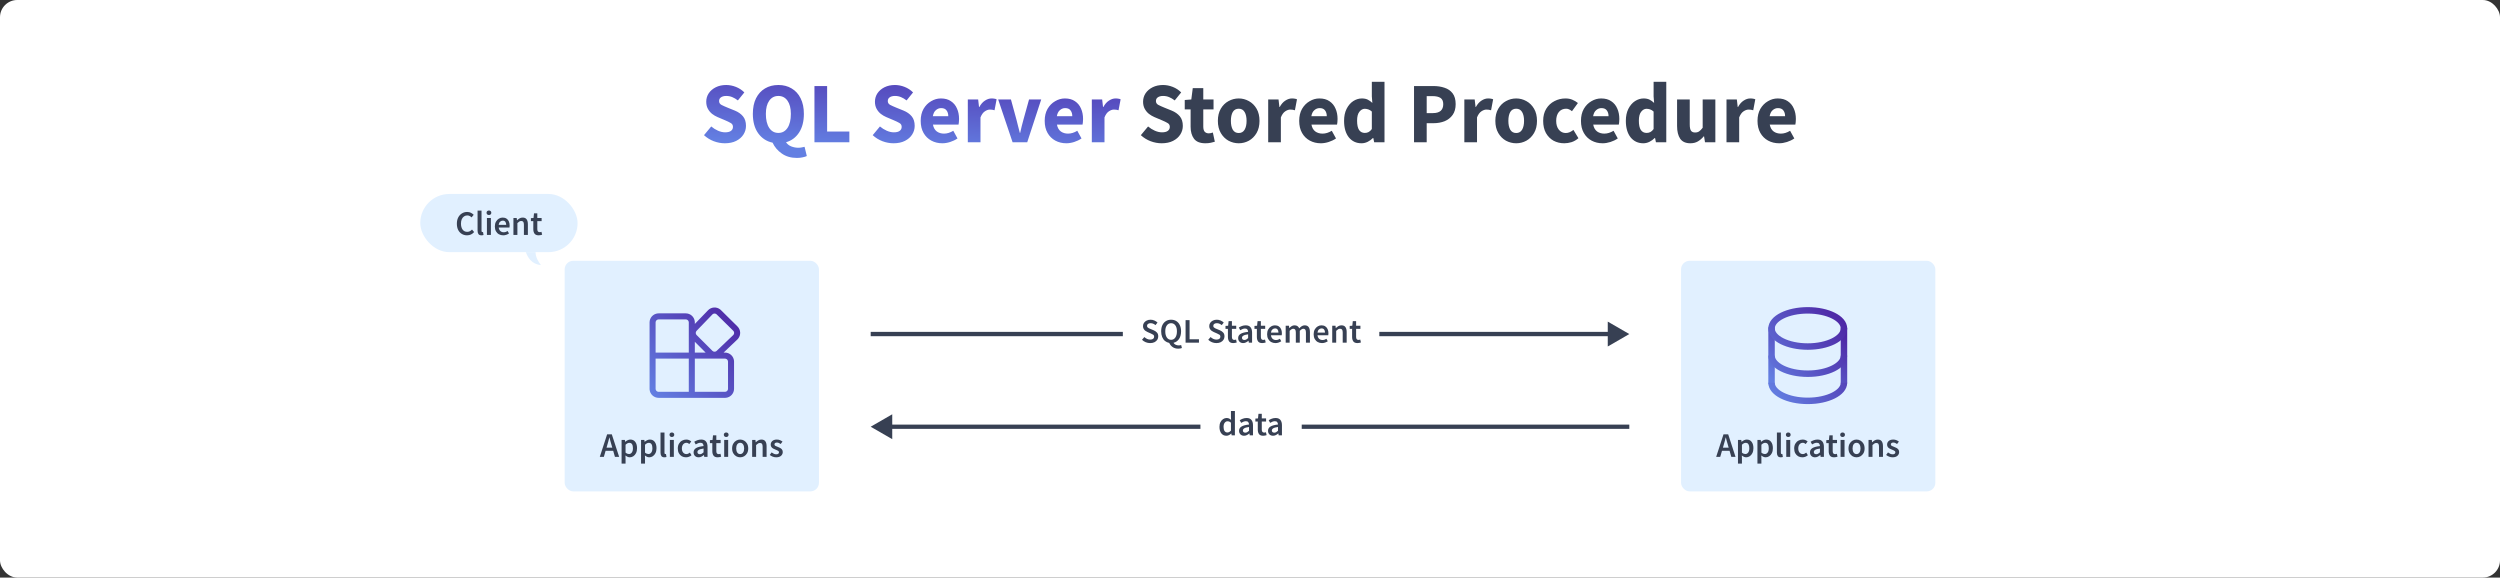 <svg width="1160" height="268" viewBox="0 0 1160 268" fill="none" xmlns="http://www.w3.org/2000/svg">
<rect x="0" y="0" width="1160" height="268" fill="#333333" stroke="none"/>
<rect width="1160" height="268" rx="8" fill="white"/>
<path d="M336.294 66.48C334.587 66.48 332.881 66.16 331.174 65.52C329.494 64.88 327.987 63.947 326.654 62.72L330.014 58.68C330.947 59.48 331.987 60.133 333.134 60.64C334.281 61.147 335.387 61.4 336.454 61.4C337.681 61.4 338.587 61.173 339.174 60.72C339.787 60.267 340.094 59.653 340.094 58.88C340.094 58.053 339.747 57.453 339.054 57.08C338.387 56.68 337.481 56.24 336.334 55.76L332.934 54.32C332.054 53.947 331.214 53.453 330.414 52.84C329.614 52.2 328.961 51.413 328.454 50.48C327.947 49.547 327.694 48.453 327.694 47.2C327.694 45.76 328.081 44.453 328.854 43.28C329.654 42.107 330.747 41.173 332.134 40.48C333.547 39.787 335.161 39.44 336.974 39.44C338.467 39.44 339.961 39.733 341.454 40.32C342.947 40.907 344.254 41.76 345.374 42.88L342.374 46.6C341.521 45.933 340.667 45.427 339.814 45.08C338.961 44.707 338.014 44.52 336.974 44.52C335.961 44.52 335.147 44.733 334.534 45.16C333.947 45.56 333.654 46.133 333.654 46.88C333.654 47.68 334.027 48.28 334.774 48.68C335.547 49.08 336.494 49.507 337.614 49.96L340.974 51.32C342.547 51.96 343.801 52.84 344.734 53.96C345.667 55.08 346.134 56.56 346.134 58.4C346.134 59.84 345.747 61.173 344.974 62.4C344.201 63.627 343.081 64.613 341.614 65.36C340.147 66.107 338.374 66.48 336.294 66.48ZM361.16 61.68C362.947 61.68 364.36 60.907 365.4 59.36C366.44 57.787 366.96 55.613 366.96 52.84C366.96 50.227 366.44 48.187 365.4 46.72C364.36 45.253 362.947 44.52 361.16 44.52C359.374 44.52 357.96 45.253 356.92 46.72C355.88 48.187 355.36 50.227 355.36 52.84C355.36 55.613 355.88 57.787 356.92 59.36C357.96 60.907 359.374 61.68 361.16 61.68ZM369.76 73.28C367.014 73.28 364.68 72.6 362.76 71.24C360.84 69.907 359.414 68.227 358.48 66.2C355.707 65.613 353.48 64.16 351.8 61.84C350.147 59.52 349.32 56.52 349.32 52.84C349.32 49.987 349.814 47.573 350.8 45.6C351.814 43.6 353.2 42.08 354.96 41.04C356.747 39.973 358.814 39.44 361.16 39.44C363.507 39.44 365.56 39.973 367.32 41.04C369.107 42.08 370.494 43.6 371.48 45.6C372.494 47.6 373 50.013 373 52.84C373 56.333 372.254 59.227 370.76 61.52C369.267 63.787 367.254 65.28 364.72 66C365.334 66.907 366.16 67.56 367.2 67.96C368.267 68.36 369.347 68.56 370.44 68.56C371 68.56 371.52 68.507 372 68.4C372.507 68.32 372.947 68.227 373.32 68.12L374.36 72.4C373.88 72.64 373.24 72.84 372.44 73C371.667 73.187 370.774 73.28 369.76 73.28ZM377.904 66V39.92H383.784V61.04H394.104V66H377.904ZM414.575 66.48C412.868 66.48 411.162 66.16 409.455 65.52C407.775 64.88 406.268 63.947 404.935 62.72L408.295 58.68C409.228 59.48 410.268 60.133 411.415 60.64C412.562 61.147 413.668 61.4 414.735 61.4C415.962 61.4 416.868 61.173 417.455 60.72C418.068 60.267 418.375 59.653 418.375 58.88C418.375 58.053 418.028 57.453 417.335 57.08C416.668 56.68 415.762 56.24 414.615 55.76L411.215 54.32C410.335 53.947 409.495 53.453 408.695 52.84C407.895 52.2 407.242 51.413 406.735 50.48C406.228 49.547 405.975 48.453 405.975 47.2C405.975 45.76 406.362 44.453 407.135 43.28C407.935 42.107 409.028 41.173 410.415 40.48C411.828 39.787 413.442 39.44 415.255 39.44C416.748 39.44 418.242 39.733 419.735 40.32C421.228 40.907 422.535 41.76 423.655 42.88L420.655 46.6C419.802 45.933 418.948 45.427 418.095 45.08C417.242 44.707 416.295 44.52 415.255 44.52C414.242 44.52 413.428 44.733 412.815 45.16C412.228 45.56 411.935 46.133 411.935 46.88C411.935 47.68 412.308 48.28 413.055 48.68C413.828 49.08 414.775 49.507 415.895 49.96L419.255 51.32C420.828 51.96 422.082 52.84 423.015 53.96C423.948 55.08 424.415 56.56 424.415 58.4C424.415 59.84 424.028 61.173 423.255 62.4C422.482 63.627 421.362 64.613 419.895 65.36C418.428 66.107 416.655 66.48 414.575 66.48ZM437.242 66.48C435.348 66.48 433.642 66.067 432.122 65.24C430.602 64.413 429.402 63.227 428.522 61.68C427.642 60.133 427.202 58.267 427.202 56.08C427.202 53.92 427.642 52.067 428.522 50.52C429.428 48.973 430.602 47.787 432.042 46.96C433.482 46.107 434.988 45.68 436.562 45.68C438.455 45.68 440.015 46.107 441.242 46.96C442.495 47.787 443.428 48.92 444.042 50.36C444.682 51.773 445.002 53.387 445.002 55.2C445.002 55.707 444.975 56.213 444.922 56.72C444.868 57.2 444.815 57.56 444.762 57.8H432.882C433.148 59.24 433.748 60.307 434.682 61C435.615 61.667 436.735 62 438.042 62C439.455 62 440.882 61.56 442.322 60.68L444.282 64.24C443.268 64.933 442.135 65.48 440.882 65.88C439.628 66.28 438.415 66.48 437.242 66.48ZM432.842 53.92H440.002C440.002 52.827 439.735 51.933 439.202 51.24C438.695 50.52 437.855 50.16 436.682 50.16C435.775 50.16 434.962 50.48 434.242 51.12C433.522 51.733 433.055 52.667 432.842 53.92ZM449.065 66V46.16H453.865L454.265 49.64H454.425C455.145 48.307 456.012 47.32 457.025 46.68C458.038 46.013 459.052 45.68 460.065 45.68C460.625 45.68 461.092 45.72 461.465 45.8C461.838 45.853 462.158 45.947 462.425 46.08L461.465 51.16C461.118 51.053 460.772 50.973 460.425 50.92C460.105 50.867 459.732 50.84 459.305 50.84C458.558 50.84 457.772 51.12 456.945 51.68C456.145 52.213 455.478 53.147 454.945 54.48V66H449.065ZM469.836 66L463.156 46.16H469.076L471.636 55.52C471.902 56.507 472.156 57.52 472.396 58.56C472.662 59.573 472.929 60.6 473.196 61.64H473.356C473.596 60.6 473.836 59.573 474.076 58.56C474.342 57.52 474.609 56.507 474.876 55.52L477.476 46.16H483.116L476.636 66H469.836ZM494.781 66.48C492.887 66.48 491.181 66.067 489.661 65.24C488.141 64.413 486.941 63.227 486.061 61.68C485.181 60.133 484.741 58.267 484.741 56.08C484.741 53.92 485.181 52.067 486.061 50.52C486.967 48.973 488.141 47.787 489.581 46.96C491.021 46.107 492.527 45.68 494.101 45.68C495.994 45.68 497.554 46.107 498.781 46.96C500.034 47.787 500.967 48.92 501.581 50.36C502.221 51.773 502.541 53.387 502.541 55.2C502.541 55.707 502.514 56.213 502.461 56.72C502.407 57.2 502.354 57.56 502.301 57.8H490.421C490.687 59.24 491.287 60.307 492.221 61C493.154 61.667 494.274 62 495.581 62C496.994 62 498.421 61.56 499.861 60.68L501.821 64.24C500.807 64.933 499.674 65.48 498.421 65.88C497.167 66.28 495.954 66.48 494.781 66.48ZM490.381 53.92H497.541C497.541 52.827 497.274 51.933 496.741 51.24C496.234 50.52 495.394 50.16 494.221 50.16C493.314 50.16 492.501 50.48 491.781 51.12C491.061 51.733 490.594 52.667 490.381 53.92ZM506.604 66V46.16H511.404L511.804 49.64H511.964C512.684 48.307 513.551 47.32 514.564 46.68C515.577 46.013 516.591 45.68 517.604 45.68C518.164 45.68 518.631 45.72 519.004 45.8C519.377 45.853 519.697 45.947 519.964 46.08L519.004 51.16C518.657 51.053 518.311 50.973 517.964 50.92C517.644 50.867 517.271 50.84 516.844 50.84C516.097 50.84 515.311 51.12 514.484 51.68C513.684 52.213 513.017 53.147 512.484 54.48V66H506.604Z" fill="url(#paint0_linear_18326_5526)"/>
<path d="M538.989 66.48C537.283 66.48 535.576 66.16 533.869 65.52C532.189 64.88 530.683 63.947 529.349 62.72L532.709 58.68C533.643 59.48 534.683 60.133 535.829 60.64C536.976 61.147 538.083 61.4 539.149 61.4C540.376 61.4 541.283 61.173 541.869 60.72C542.483 60.267 542.789 59.653 542.789 58.88C542.789 58.053 542.443 57.453 541.749 57.08C541.083 56.68 540.176 56.24 539.029 55.76L535.629 54.32C534.749 53.947 533.909 53.453 533.109 52.84C532.309 52.2 531.656 51.413 531.149 50.48C530.643 49.547 530.389 48.453 530.389 47.2C530.389 45.76 530.776 44.453 531.549 43.28C532.349 42.107 533.443 41.173 534.829 40.48C536.243 39.787 537.856 39.44 539.669 39.44C541.163 39.44 542.656 39.733 544.149 40.32C545.643 40.907 546.949 41.76 548.069 42.88L545.069 46.6C544.216 45.933 543.363 45.427 542.509 45.08C541.656 44.707 540.709 44.52 539.669 44.52C538.656 44.52 537.843 44.733 537.229 45.16C536.643 45.56 536.349 46.133 536.349 46.88C536.349 47.68 536.723 48.28 537.469 48.68C538.243 49.08 539.189 49.507 540.309 49.96L543.669 51.32C545.243 51.96 546.496 52.84 547.429 53.96C548.363 55.08 548.829 56.56 548.829 58.4C548.829 59.84 548.443 61.173 547.669 62.4C546.896 63.627 545.776 64.613 544.309 65.36C542.843 66.107 541.069 66.48 538.989 66.48ZM559.283 66.48C556.83 66.48 555.07 65.773 554.003 64.36C552.963 62.947 552.443 61.093 552.443 58.8V50.76H549.723V46.4L552.763 46.16L553.443 40.88H558.323V46.16H563.083V50.76H558.323V58.72C558.323 59.84 558.55 60.653 559.003 61.16C559.483 61.64 560.11 61.88 560.883 61.88C561.203 61.88 561.523 61.84 561.843 61.76C562.19 61.68 562.496 61.587 562.763 61.48L563.683 65.76C563.176 65.92 562.55 66.08 561.803 66.24C561.083 66.4 560.243 66.48 559.283 66.48ZM574.772 66.48C573.092 66.48 571.506 66.08 570.012 65.28C568.546 64.453 567.359 63.267 566.452 61.72C565.546 60.147 565.092 58.267 565.092 56.08C565.092 53.867 565.546 51.987 566.452 50.44C567.359 48.893 568.546 47.72 570.012 46.92C571.506 46.093 573.092 45.68 574.772 45.68C576.452 45.68 578.026 46.093 579.492 46.92C580.959 47.72 582.146 48.893 583.052 50.44C583.959 51.987 584.412 53.867 584.412 56.08C584.412 58.267 583.959 60.147 583.052 61.72C582.146 63.267 580.959 64.453 579.492 65.28C578.026 66.08 576.452 66.48 574.772 66.48ZM574.772 61.72C575.972 61.72 576.879 61.213 577.492 60.2C578.106 59.16 578.412 57.787 578.412 56.08C578.412 54.347 578.106 52.973 577.492 51.96C576.879 50.947 575.972 50.44 574.772 50.44C573.546 50.44 572.626 50.947 572.012 51.96C571.426 52.973 571.132 54.347 571.132 56.08C571.132 57.787 571.426 59.16 572.012 60.2C572.626 61.213 573.546 61.72 574.772 61.72ZM588.44 66V46.16H593.24L593.64 49.64H593.8C594.52 48.307 595.387 47.32 596.4 46.68C597.413 46.013 598.427 45.68 599.44 45.68C600 45.68 600.467 45.72 600.84 45.8C601.213 45.853 601.533 45.947 601.8 46.08L600.84 51.16C600.493 51.053 600.147 50.973 599.8 50.92C599.48 50.867 599.107 50.84 598.68 50.84C597.933 50.84 597.147 51.12 596.32 51.68C595.52 52.213 594.853 53.147 594.32 54.48V66H588.44ZM612.867 66.48C610.973 66.48 609.267 66.067 607.747 65.24C606.227 64.413 605.027 63.227 604.147 61.68C603.267 60.133 602.827 58.267 602.827 56.08C602.827 53.92 603.267 52.067 604.147 50.52C605.053 48.973 606.227 47.787 607.667 46.96C609.107 46.107 610.613 45.68 612.187 45.68C614.08 45.68 615.64 46.107 616.867 46.96C618.12 47.787 619.053 48.92 619.667 50.36C620.307 51.773 620.627 53.387 620.627 55.2C620.627 55.707 620.6 56.213 620.547 56.72C620.493 57.2 620.44 57.56 620.387 57.8H608.507C608.773 59.24 609.373 60.307 610.307 61C611.24 61.667 612.36 62 613.667 62C615.08 62 616.507 61.56 617.947 60.68L619.907 64.24C618.893 64.933 617.76 65.48 616.507 65.88C615.253 66.28 614.04 66.48 612.867 66.48ZM608.467 53.92H615.627C615.627 52.827 615.36 51.933 614.827 51.24C614.32 50.52 613.48 50.16 612.307 50.16C611.4 50.16 610.587 50.48 609.867 51.12C609.147 51.733 608.68 52.667 608.467 53.92ZM631.77 66.48C629.317 66.48 627.343 65.56 625.85 63.72C624.383 61.853 623.65 59.307 623.65 56.08C623.65 53.92 624.037 52.067 624.81 50.52C625.61 48.947 626.637 47.747 627.89 46.92C629.17 46.093 630.503 45.68 631.89 45.68C632.983 45.68 633.903 45.867 634.65 46.24C635.397 46.613 636.103 47.12 636.77 47.76L636.53 44.72V37.96H642.41V66H637.61L637.21 64.04H637.05C636.357 64.733 635.543 65.32 634.61 65.8C633.677 66.253 632.73 66.48 631.77 66.48ZM633.29 61.68C633.93 61.68 634.503 61.547 635.01 61.28C635.543 61.013 636.05 60.547 636.53 59.88V51.76C636.023 51.28 635.477 50.947 634.89 50.76C634.33 50.573 633.783 50.48 633.25 50.48C632.317 50.48 631.49 50.933 630.77 51.84C630.05 52.72 629.69 54.107 629.69 56C629.69 57.947 629.997 59.387 630.61 60.32C631.25 61.227 632.143 61.68 633.29 61.68ZM656.107 66V39.92H665.067C666.987 39.92 668.721 40.187 670.267 40.72C671.841 41.227 673.094 42.093 674.027 43.32C674.961 44.547 675.427 46.213 675.427 48.32C675.427 50.347 674.961 52.013 674.027 53.32C673.094 54.627 671.854 55.6 670.307 56.24C668.761 56.853 667.067 57.16 665.227 57.16H661.987V66H656.107ZM661.987 52.48H664.867C668.067 52.48 669.667 51.093 669.667 48.32C669.667 46.96 669.241 46 668.387 45.44C667.534 44.88 666.307 44.6 664.707 44.6H661.987V52.48ZM679.455 66V46.16H684.255L684.655 49.64H684.815C685.535 48.307 686.402 47.32 687.415 46.68C688.429 46.013 689.442 45.68 690.455 45.68C691.015 45.68 691.482 45.72 691.855 45.8C692.229 45.853 692.549 45.947 692.815 46.08L691.855 51.16C691.509 51.053 691.162 50.973 690.815 50.92C690.495 50.867 690.122 50.84 689.695 50.84C688.949 50.84 688.162 51.12 687.335 51.68C686.535 52.213 685.869 53.147 685.335 54.48V66H679.455ZM703.522 66.48C701.842 66.48 700.256 66.08 698.762 65.28C697.296 64.453 696.109 63.267 695.202 61.72C694.296 60.147 693.842 58.267 693.842 56.08C693.842 53.867 694.296 51.987 695.202 50.44C696.109 48.893 697.296 47.72 698.762 46.92C700.256 46.093 701.842 45.68 703.522 45.68C705.202 45.68 706.776 46.093 708.242 46.92C709.709 47.72 710.896 48.893 711.802 50.44C712.709 51.987 713.162 53.867 713.162 56.08C713.162 58.267 712.709 60.147 711.802 61.72C710.896 63.267 709.709 64.453 708.242 65.28C706.776 66.08 705.202 66.48 703.522 66.48ZM703.522 61.72C704.722 61.72 705.629 61.213 706.242 60.2C706.856 59.16 707.162 57.787 707.162 56.08C707.162 54.347 706.856 52.973 706.242 51.96C705.629 50.947 704.722 50.44 703.522 50.44C702.296 50.44 701.376 50.947 700.762 51.96C700.176 52.973 699.882 54.347 699.882 56.08C699.882 57.787 700.176 59.16 700.762 60.2C701.376 61.213 702.296 61.72 703.522 61.72ZM725.83 66.48C723.99 66.48 722.323 66.08 720.83 65.28C719.363 64.453 718.19 63.267 717.31 61.72C716.457 60.147 716.03 58.267 716.03 56.08C716.03 53.867 716.51 51.987 717.47 50.44C718.43 48.893 719.697 47.72 721.27 46.92C722.843 46.093 724.537 45.68 726.35 45.68C727.577 45.68 728.657 45.88 729.59 46.28C730.55 46.68 731.403 47.187 732.15 47.8L729.39 51.6C728.457 50.827 727.563 50.44 726.71 50.44C725.297 50.44 724.163 50.947 723.31 51.96C722.483 52.973 722.07 54.347 722.07 56.08C722.07 57.787 722.483 59.16 723.31 60.2C724.163 61.213 725.23 61.72 726.51 61.72C727.15 61.72 727.777 61.587 728.39 61.32C729.003 61.027 729.563 60.68 730.07 60.28L732.39 64.12C731.403 64.973 730.337 65.587 729.19 65.96C728.043 66.307 726.923 66.48 725.83 66.48ZM743.609 66.48C741.716 66.48 740.009 66.067 738.489 65.24C736.969 64.413 735.769 63.227 734.889 61.68C734.009 60.133 733.569 58.267 733.569 56.08C733.569 53.92 734.009 52.067 734.889 50.52C735.796 48.973 736.969 47.787 738.409 46.96C739.849 46.107 741.356 45.68 742.929 45.68C744.822 45.68 746.382 46.107 747.609 46.96C748.862 47.787 749.796 48.92 750.409 50.36C751.049 51.773 751.369 53.387 751.369 55.2C751.369 55.707 751.342 56.213 751.289 56.72C751.236 57.2 751.182 57.56 751.129 57.8H739.249C739.516 59.24 740.116 60.307 741.049 61C741.982 61.667 743.102 62 744.409 62C745.822 62 747.249 61.56 748.689 60.68L750.649 64.24C749.636 64.933 748.502 65.48 747.249 65.88C745.996 66.28 744.782 66.48 743.609 66.48ZM739.209 53.92H746.369C746.369 52.827 746.102 51.933 745.569 51.24C745.062 50.52 744.222 50.16 743.049 50.16C742.142 50.16 741.329 50.48 740.609 51.12C739.889 51.733 739.422 52.667 739.209 53.92ZM762.512 66.48C760.059 66.48 758.085 65.56 756.592 63.72C755.125 61.853 754.392 59.307 754.392 56.08C754.392 53.92 754.779 52.067 755.552 50.52C756.352 48.947 757.379 47.747 758.632 46.92C759.912 46.093 761.245 45.68 762.632 45.68C763.725 45.68 764.645 45.867 765.392 46.24C766.139 46.613 766.845 47.12 767.512 47.76L767.272 44.72V37.96H773.152V66H768.352L767.952 64.04H767.792C767.099 64.733 766.285 65.32 765.352 65.8C764.419 66.253 763.472 66.48 762.512 66.48ZM764.032 61.68C764.672 61.68 765.245 61.547 765.752 61.28C766.285 61.013 766.792 60.547 767.272 59.88V51.76C766.765 51.28 766.219 50.947 765.632 50.76C765.072 50.573 764.525 50.48 763.992 50.48C763.059 50.48 762.232 50.933 761.512 51.84C760.792 52.72 760.432 54.107 760.432 56C760.432 57.947 760.739 59.387 761.352 60.32C761.992 61.227 762.885 61.68 764.032 61.68ZM784.322 66.48C782.162 66.48 780.588 65.773 779.602 64.36C778.642 62.92 778.162 60.96 778.162 58.48V46.16H784.042V57.72C784.042 59.133 784.242 60.12 784.642 60.68C785.042 61.213 785.668 61.48 786.522 61.48C787.268 61.48 787.895 61.307 788.402 60.96C788.908 60.613 789.455 60.053 790.042 59.28V46.16H795.922V66H791.122L790.682 63.24H790.562C789.735 64.227 788.828 65.013 787.842 65.6C786.855 66.187 785.682 66.48 784.322 66.48ZM801.096 66V46.16H805.896L806.296 49.64H806.456C807.176 48.307 808.043 47.32 809.056 46.68C810.069 46.013 811.083 45.68 812.096 45.68C812.656 45.68 813.123 45.72 813.496 45.8C813.869 45.853 814.189 45.947 814.456 46.08L813.496 51.16C813.149 51.053 812.803 50.973 812.456 50.92C812.136 50.867 811.763 50.84 811.336 50.84C810.589 50.84 809.803 51.12 808.976 51.68C808.176 52.213 807.509 53.147 806.976 54.48V66H801.096ZM825.523 66.48C823.63 66.48 821.923 66.067 820.403 65.24C818.883 64.413 817.683 63.227 816.803 61.68C815.923 60.133 815.483 58.267 815.483 56.08C815.483 53.92 815.923 52.067 816.803 50.52C817.71 48.973 818.883 47.787 820.323 46.96C821.763 46.107 823.27 45.68 824.843 45.68C826.736 45.68 828.296 46.107 829.523 46.96C830.776 47.787 831.71 48.92 832.323 50.36C832.963 51.773 833.283 53.387 833.283 55.2C833.283 55.707 833.256 56.213 833.203 56.72C833.15 57.2 833.096 57.56 833.043 57.8H821.163C821.43 59.24 822.03 60.307 822.963 61C823.896 61.667 825.016 62 826.323 62C827.736 62 829.163 61.56 830.603 60.68L832.563 64.24C831.55 64.933 830.416 65.48 829.163 65.88C827.91 66.28 826.696 66.48 825.523 66.48ZM821.123 53.92H828.283C828.283 52.827 828.016 51.933 827.483 51.24C826.976 50.52 826.136 50.16 824.963 50.16C824.056 50.16 823.243 50.48 822.523 51.12C821.803 51.733 821.336 52.667 821.123 53.92Z" fill="#374053"/>
<rect x="262" y="121" width="118" height="107" rx="4" fill="#E1F0FF"/>
<path d="M305.598 184.601C304.555 184.601 303.549 184.212 302.776 183.511C302.003 182.809 301.519 181.845 301.418 180.807L301.398 180.403V149.603C301.398 148.559 301.787 147.553 302.489 146.78C303.191 146.007 304.156 145.523 305.195 145.423L305.598 145.401H318.198C319.242 145.401 320.248 145.789 321.021 146.491C321.794 147.192 322.278 148.156 322.379 149.195L322.398 149.601V150.312L328.528 143.959C329.25 143.209 330.225 142.755 331.263 142.684C332.301 142.612 333.329 142.929 334.147 143.572L334.472 143.855L342.192 151.485C342.933 152.218 343.375 153.2 343.433 154.241C343.49 155.281 343.159 156.306 342.502 157.116L342.214 157.441L335.743 163.601H336.398C337.443 163.601 338.449 163.99 339.222 164.692C339.995 165.394 340.479 166.358 340.579 167.397L340.598 167.801V180.401C340.598 181.444 340.21 182.451 339.509 183.223C338.807 183.996 337.843 184.48 336.804 184.581L336.398 184.601H305.598ZM319.598 166.401H304.198V180.401C304.198 180.687 304.285 180.967 304.448 181.202C304.611 181.437 304.843 181.617 305.111 181.717L305.346 181.781L305.598 181.803H319.598V166.401ZM336.398 166.401H322.398V181.801H336.398C336.726 181.801 337.043 181.686 337.295 181.476C337.547 181.266 337.717 180.975 337.776 180.653L337.798 180.401V167.801C337.798 167.473 337.683 167.157 337.473 166.906C337.263 166.655 336.972 166.485 336.65 166.426L336.398 166.401ZM322.398 158.589V163.601H327.41L322.398 158.589ZM318.198 148.201H305.598C305.27 148.201 304.953 148.316 304.701 148.526C304.449 148.737 304.279 149.029 304.221 149.351L304.198 149.603V163.603H319.598V149.603C319.599 149.318 319.511 149.038 319.348 148.804C319.185 148.569 318.954 148.39 318.686 148.29L318.45 148.229L318.198 148.201ZM332.54 145.888C332.305 145.653 331.995 145.509 331.664 145.482C331.333 145.455 331.004 145.546 330.734 145.739L330.544 145.907L323.219 153.504C322.998 153.733 322.862 154.031 322.833 154.348C322.804 154.665 322.883 154.983 323.059 155.248L323.236 155.467L330.56 162.789C330.785 163.013 331.079 163.155 331.394 163.191C331.71 163.226 332.028 163.154 332.296 162.985L332.515 162.814L340.237 155.458C340.467 155.225 340.609 154.919 340.636 154.592C340.664 154.266 340.576 153.94 340.388 153.672L340.223 153.479L332.54 145.888Z" fill="url(#paint1_linear_18326_5526)"/>
<path d="M281.8 206.432L281.432 207.712H284.104L283.736 206.432C283.565 205.877 283.4 205.307 283.24 204.72C283.091 204.133 282.941 203.552 282.792 202.976H282.728C282.589 203.563 282.44 204.149 282.28 204.736C282.131 205.312 281.971 205.877 281.8 206.432ZM278.296 212L281.704 201.536H283.88L287.288 212H285.336L284.52 209.168H281L280.184 212H278.296ZM288.418 215.104V204.144H289.938L290.066 204.976H290.13C290.461 204.699 290.829 204.459 291.234 204.256C291.65 204.053 292.071 203.952 292.498 203.952C293.479 203.952 294.237 204.315 294.77 205.04C295.314 205.765 295.586 206.736 295.586 207.952C295.586 208.848 295.426 209.616 295.106 210.256C294.786 210.885 294.37 211.365 293.858 211.696C293.357 212.027 292.813 212.192 292.226 212.192C291.885 212.192 291.543 212.117 291.202 211.968C290.861 211.808 290.53 211.595 290.21 211.328L290.258 212.64V215.104H288.418ZM291.842 210.672C292.365 210.672 292.802 210.443 293.154 209.984C293.506 209.525 293.682 208.853 293.682 207.968C293.682 207.179 293.549 206.565 293.282 206.128C293.015 205.691 292.583 205.472 291.986 205.472C291.431 205.472 290.855 205.765 290.258 206.352V210.016C290.546 210.251 290.823 210.421 291.09 210.528C291.357 210.624 291.607 210.672 291.842 210.672ZM297.449 215.104V204.144H298.969L299.097 204.976H299.161C299.492 204.699 299.86 204.459 300.265 204.256C300.681 204.053 301.103 203.952 301.529 203.952C302.511 203.952 303.268 204.315 303.801 205.04C304.345 205.765 304.617 206.736 304.617 207.952C304.617 208.848 304.457 209.616 304.137 210.256C303.817 210.885 303.401 211.365 302.889 211.696C302.388 212.027 301.844 212.192 301.257 212.192C300.916 212.192 300.575 212.117 300.233 211.968C299.892 211.808 299.561 211.595 299.241 211.328L299.289 212.64V215.104H297.449ZM300.873 210.672C301.396 210.672 301.833 210.443 302.185 209.984C302.537 209.525 302.713 208.853 302.713 207.968C302.713 207.179 302.58 206.565 302.313 206.128C302.047 205.691 301.615 205.472 301.017 205.472C300.463 205.472 299.887 205.765 299.289 206.352V210.016C299.577 210.251 299.855 210.421 300.121 210.528C300.388 210.624 300.639 210.672 300.873 210.672ZM308.273 212.192C307.622 212.192 307.158 211.995 306.881 211.6C306.614 211.205 306.481 210.667 306.481 209.984V200.704H308.321V210.08C308.321 210.304 308.363 210.464 308.449 210.56C308.534 210.645 308.625 210.688 308.721 210.688C308.763 210.688 308.801 210.688 308.833 210.688C308.875 210.677 308.934 210.667 309.009 210.656L309.249 212.032C309.142 212.075 309.003 212.112 308.833 212.144C308.673 212.176 308.486 212.192 308.273 212.192ZM310.824 212V204.144H312.664V212H310.824ZM311.752 202.768C311.422 202.768 311.155 202.672 310.952 202.48C310.75 202.288 310.648 202.032 310.648 201.712C310.648 201.403 310.75 201.152 310.952 200.96C311.155 200.768 311.422 200.672 311.752 200.672C312.083 200.672 312.35 200.768 312.552 200.96C312.755 201.152 312.856 201.403 312.856 201.712C312.856 202.032 312.755 202.288 312.552 202.48C312.35 202.672 312.083 202.768 311.752 202.768ZM318.292 212.192C317.577 212.192 316.932 212.032 316.356 211.712C315.79 211.381 315.337 210.912 314.996 210.304C314.665 209.685 314.5 208.944 314.5 208.08C314.5 207.205 314.681 206.464 315.044 205.856C315.406 205.237 315.886 204.768 316.484 204.448C317.092 204.117 317.742 203.952 318.436 203.952C318.937 203.952 319.374 204.037 319.748 204.208C320.121 204.379 320.452 204.587 320.74 204.832L319.844 206.032C319.641 205.851 319.433 205.712 319.22 205.616C319.006 205.509 318.777 205.456 318.532 205.456C317.902 205.456 317.385 205.696 316.98 206.176C316.585 206.656 316.388 207.291 316.388 208.08C316.388 208.859 316.58 209.488 316.964 209.968C317.358 210.448 317.865 210.688 318.484 210.688C318.793 210.688 319.081 210.624 319.348 210.496C319.625 210.357 319.876 210.197 320.1 210.016L320.852 211.232C320.489 211.552 320.084 211.792 319.636 211.952C319.188 212.112 318.74 212.192 318.292 212.192ZM324.15 212.192C323.467 212.192 322.907 211.979 322.47 211.552C322.043 211.125 321.83 210.571 321.83 209.888C321.83 209.045 322.198 208.395 322.934 207.936C323.67 207.467 324.843 207.147 326.454 206.976C326.443 206.56 326.331 206.203 326.118 205.904C325.915 205.595 325.547 205.44 325.014 205.44C324.63 205.44 324.251 205.515 323.878 205.664C323.515 205.813 323.158 205.995 322.806 206.208L322.134 204.976C322.571 204.699 323.062 204.459 323.606 204.256C324.161 204.053 324.747 203.952 325.366 203.952C326.347 203.952 327.078 204.245 327.558 204.832C328.049 205.408 328.294 206.245 328.294 207.344V212H326.774L326.646 211.136H326.582C326.23 211.435 325.851 211.685 325.446 211.888C325.051 212.091 324.619 212.192 324.15 212.192ZM324.742 210.752C325.062 210.752 325.35 210.677 325.606 210.528C325.873 210.368 326.155 210.155 326.454 209.888V208.128C325.387 208.267 324.646 208.475 324.23 208.752C323.814 209.019 323.606 209.349 323.606 209.744C323.606 210.096 323.713 210.352 323.926 210.512C324.139 210.672 324.411 210.752 324.742 210.752ZM333.014 212.192C332.107 212.192 331.462 211.931 331.078 211.408C330.705 210.875 330.518 210.187 330.518 209.344V205.6H329.398V204.224L330.614 204.144L330.838 202H332.374V204.144H334.374V205.6H332.374V209.344C332.374 210.261 332.742 210.72 333.478 210.72C333.617 210.72 333.761 210.704 333.91 210.672C334.059 210.629 334.187 210.587 334.294 210.544L334.614 211.904C334.401 211.979 334.155 212.043 333.878 212.096C333.611 212.16 333.323 212.192 333.014 212.192ZM336.027 212V204.144H337.867V212H336.027ZM336.955 202.768C336.625 202.768 336.358 202.672 336.155 202.48C335.953 202.288 335.851 202.032 335.851 201.712C335.851 201.403 335.953 201.152 336.155 200.96C336.358 200.768 336.625 200.672 336.955 200.672C337.286 200.672 337.553 200.768 337.755 200.96C337.958 201.152 338.059 201.403 338.059 201.712C338.059 202.032 337.958 202.288 337.755 202.48C337.553 202.672 337.286 202.768 336.955 202.768ZM343.431 212.192C342.78 212.192 342.172 212.032 341.607 211.712C341.042 211.381 340.583 210.912 340.231 210.304C339.879 209.685 339.703 208.944 339.703 208.08C339.703 207.205 339.879 206.464 340.231 205.856C340.583 205.237 341.042 204.768 341.607 204.448C342.172 204.117 342.78 203.952 343.431 203.952C344.092 203.952 344.706 204.117 345.271 204.448C345.836 204.768 346.295 205.237 346.647 205.856C346.999 206.464 347.175 207.205 347.175 208.08C347.175 208.944 346.999 209.685 346.647 210.304C346.295 210.912 345.836 211.381 345.271 211.712C344.706 212.032 344.092 212.192 343.431 212.192ZM343.431 210.688C344.007 210.688 344.46 210.448 344.791 209.968C345.122 209.488 345.287 208.859 345.287 208.08C345.287 207.291 345.122 206.656 344.791 206.176C344.46 205.696 344.007 205.456 343.431 205.456C342.855 205.456 342.402 205.696 342.071 206.176C341.751 206.656 341.591 207.291 341.591 208.08C341.591 208.859 341.751 209.488 342.071 209.968C342.402 210.448 342.855 210.688 343.431 210.688ZM348.996 212V204.144H350.516L350.644 205.2H350.708C351.06 204.859 351.444 204.565 351.86 204.32C352.276 204.075 352.751 203.952 353.284 203.952C354.127 203.952 354.74 204.224 355.124 204.768C355.508 205.312 355.7 206.08 355.7 207.072V212H353.86V207.312C353.86 206.661 353.764 206.203 353.572 205.936C353.38 205.669 353.065 205.536 352.628 205.536C352.287 205.536 351.983 205.621 351.716 205.792C351.46 205.952 351.167 206.192 350.836 206.512V212H348.996ZM360.141 212.192C359.608 212.192 359.075 212.091 358.541 211.888C358.008 211.675 357.549 211.413 357.165 211.104L358.029 209.92C358.381 210.187 358.733 210.4 359.085 210.56C359.437 210.72 359.811 210.8 360.205 210.8C360.632 210.8 360.947 210.709 361.149 210.528C361.352 210.347 361.453 210.123 361.453 209.856C361.453 209.632 361.368 209.451 361.197 209.312C361.037 209.163 360.829 209.035 360.573 208.928C360.317 208.811 360.051 208.699 359.773 208.592C359.432 208.464 359.091 208.309 358.749 208.128C358.419 207.936 358.147 207.696 357.933 207.408C357.72 207.109 357.613 206.741 357.613 206.304C357.613 205.611 357.869 205.045 358.381 204.608C358.893 204.171 359.587 203.952 360.461 203.952C361.016 203.952 361.512 204.048 361.949 204.24C362.387 204.432 362.765 204.651 363.085 204.896L362.237 206.016C361.96 205.813 361.677 205.653 361.389 205.536C361.112 205.408 360.819 205.344 360.509 205.344C360.115 205.344 359.821 205.429 359.629 205.6C359.437 205.76 359.341 205.963 359.341 206.208C359.341 206.517 359.501 206.752 359.821 206.912C360.141 207.072 360.515 207.227 360.941 207.376C361.304 207.504 361.656 207.664 361.997 207.856C362.339 208.037 362.621 208.277 362.845 208.576C363.08 208.875 363.197 209.269 363.197 209.76C363.197 210.432 362.936 211.008 362.413 211.488C361.891 211.957 361.133 212.192 360.141 212.192Z" fill="#374053"/>
<rect x="780" y="121" width="118" height="107" rx="4" fill="#E1F0FF"/>
<path d="M822 177.6V152.4M855.6 152.4V177.6" stroke="url(#paint2_linear_18326_5526)" stroke-width="3" stroke-linecap="round"/>
<path d="M855.6 165C855.6 169.641 848.078 173.4 838.8 173.4C829.522 173.4 822 169.641 822 165M855.6 177.6C855.6 182.241 848.078 186 838.8 186C829.522 186 822 182.241 822 177.6M838.8 160.8C848.078 160.8 855.6 157.041 855.6 152.4C855.6 147.759 848.078 144 838.8 144C829.522 144 822 147.759 822 152.4C822 157.041 829.522 160.8 838.8 160.8Z" stroke="url(#paint3_linear_18326_5526)" stroke-width="3"/>
<path d="M799.8 206.432L799.432 207.712H802.104L801.736 206.432C801.565 205.877 801.4 205.307 801.24 204.72C801.091 204.133 800.941 203.552 800.792 202.976H800.728C800.589 203.563 800.44 204.149 800.28 204.736C800.131 205.312 799.971 205.877 799.8 206.432ZM796.296 212L799.704 201.536H801.88L805.288 212H803.336L802.52 209.168H799L798.184 212H796.296ZM806.418 215.104V204.144H807.938L808.066 204.976H808.13C808.461 204.699 808.829 204.459 809.234 204.256C809.65 204.053 810.071 203.952 810.498 203.952C811.479 203.952 812.237 204.315 812.77 205.04C813.314 205.765 813.586 206.736 813.586 207.952C813.586 208.848 813.426 209.616 813.106 210.256C812.786 210.885 812.37 211.365 811.858 211.696C811.357 212.027 810.813 212.192 810.226 212.192C809.885 212.192 809.543 212.117 809.202 211.968C808.861 211.808 808.53 211.595 808.21 211.328L808.258 212.64V215.104H806.418ZM809.842 210.672C810.365 210.672 810.802 210.443 811.154 209.984C811.506 209.525 811.682 208.853 811.682 207.968C811.682 207.179 811.549 206.565 811.282 206.128C811.015 205.691 810.583 205.472 809.986 205.472C809.431 205.472 808.855 205.765 808.258 206.352V210.016C808.546 210.251 808.823 210.421 809.09 210.528C809.357 210.624 809.607 210.672 809.842 210.672ZM815.449 215.104V204.144H816.969L817.097 204.976H817.161C817.492 204.699 817.86 204.459 818.265 204.256C818.681 204.053 819.103 203.952 819.529 203.952C820.511 203.952 821.268 204.315 821.801 205.04C822.345 205.765 822.617 206.736 822.617 207.952C822.617 208.848 822.457 209.616 822.137 210.256C821.817 210.885 821.401 211.365 820.889 211.696C820.388 212.027 819.844 212.192 819.257 212.192C818.916 212.192 818.575 212.117 818.233 211.968C817.892 211.808 817.561 211.595 817.241 211.328L817.289 212.64V215.104H815.449ZM818.873 210.672C819.396 210.672 819.833 210.443 820.185 209.984C820.537 209.525 820.713 208.853 820.713 207.968C820.713 207.179 820.58 206.565 820.313 206.128C820.047 205.691 819.615 205.472 819.017 205.472C818.463 205.472 817.887 205.765 817.289 206.352V210.016C817.577 210.251 817.855 210.421 818.121 210.528C818.388 210.624 818.639 210.672 818.873 210.672ZM826.273 212.192C825.622 212.192 825.158 211.995 824.881 211.6C824.614 211.205 824.481 210.667 824.481 209.984V200.704H826.321V210.08C826.321 210.304 826.363 210.464 826.449 210.56C826.534 210.645 826.625 210.688 826.721 210.688C826.763 210.688 826.801 210.688 826.833 210.688C826.875 210.677 826.934 210.667 827.009 210.656L827.249 212.032C827.142 212.075 827.003 212.112 826.833 212.144C826.673 212.176 826.486 212.192 826.273 212.192ZM828.824 212V204.144H830.664V212H828.824ZM829.752 202.768C829.422 202.768 829.155 202.672 828.952 202.48C828.75 202.288 828.648 202.032 828.648 201.712C828.648 201.403 828.75 201.152 828.952 200.96C829.155 200.768 829.422 200.672 829.752 200.672C830.083 200.672 830.35 200.768 830.552 200.96C830.755 201.152 830.856 201.403 830.856 201.712C830.856 202.032 830.755 202.288 830.552 202.48C830.35 202.672 830.083 202.768 829.752 202.768ZM836.292 212.192C835.577 212.192 834.932 212.032 834.356 211.712C833.79 211.381 833.337 210.912 832.996 210.304C832.665 209.685 832.5 208.944 832.5 208.08C832.5 207.205 832.681 206.464 833.044 205.856C833.406 205.237 833.886 204.768 834.484 204.448C835.092 204.117 835.742 203.952 836.436 203.952C836.937 203.952 837.374 204.037 837.748 204.208C838.121 204.379 838.452 204.587 838.74 204.832L837.844 206.032C837.641 205.851 837.433 205.712 837.22 205.616C837.006 205.509 836.777 205.456 836.532 205.456C835.902 205.456 835.385 205.696 834.98 206.176C834.585 206.656 834.388 207.291 834.388 208.08C834.388 208.859 834.58 209.488 834.964 209.968C835.358 210.448 835.865 210.688 836.484 210.688C836.793 210.688 837.081 210.624 837.348 210.496C837.625 210.357 837.876 210.197 838.1 210.016L838.852 211.232C838.489 211.552 838.084 211.792 837.636 211.952C837.188 212.112 836.74 212.192 836.292 212.192ZM842.15 212.192C841.467 212.192 840.907 211.979 840.47 211.552C840.043 211.125 839.83 210.571 839.83 209.888C839.83 209.045 840.198 208.395 840.934 207.936C841.67 207.467 842.843 207.147 844.454 206.976C844.443 206.56 844.331 206.203 844.118 205.904C843.915 205.595 843.547 205.44 843.014 205.44C842.63 205.44 842.251 205.515 841.878 205.664C841.515 205.813 841.158 205.995 840.806 206.208L840.134 204.976C840.571 204.699 841.062 204.459 841.606 204.256C842.161 204.053 842.747 203.952 843.366 203.952C844.347 203.952 845.078 204.245 845.558 204.832C846.049 205.408 846.294 206.245 846.294 207.344V212H844.774L844.646 211.136H844.582C844.23 211.435 843.851 211.685 843.446 211.888C843.051 212.091 842.619 212.192 842.15 212.192ZM842.742 210.752C843.062 210.752 843.35 210.677 843.606 210.528C843.873 210.368 844.155 210.155 844.454 209.888V208.128C843.387 208.267 842.646 208.475 842.23 208.752C841.814 209.019 841.606 209.349 841.606 209.744C841.606 210.096 841.713 210.352 841.926 210.512C842.139 210.672 842.411 210.752 842.742 210.752ZM851.014 212.192C850.107 212.192 849.462 211.931 849.078 211.408C848.705 210.875 848.518 210.187 848.518 209.344V205.6H847.398V204.224L848.614 204.144L848.838 202H850.374V204.144H852.374V205.6H850.374V209.344C850.374 210.261 850.742 210.72 851.478 210.72C851.617 210.72 851.761 210.704 851.91 210.672C852.059 210.629 852.187 210.587 852.294 210.544L852.614 211.904C852.401 211.979 852.155 212.043 851.878 212.096C851.611 212.16 851.323 212.192 851.014 212.192ZM854.027 212V204.144H855.867V212H854.027ZM854.955 202.768C854.625 202.768 854.358 202.672 854.155 202.48C853.953 202.288 853.851 202.032 853.851 201.712C853.851 201.403 853.953 201.152 854.155 200.96C854.358 200.768 854.625 200.672 854.955 200.672C855.286 200.672 855.553 200.768 855.755 200.96C855.958 201.152 856.059 201.403 856.059 201.712C856.059 202.032 855.958 202.288 855.755 202.48C855.553 202.672 855.286 202.768 854.955 202.768ZM861.431 212.192C860.78 212.192 860.172 212.032 859.607 211.712C859.042 211.381 858.583 210.912 858.231 210.304C857.879 209.685 857.703 208.944 857.703 208.08C857.703 207.205 857.879 206.464 858.231 205.856C858.583 205.237 859.042 204.768 859.607 204.448C860.172 204.117 860.78 203.952 861.431 203.952C862.092 203.952 862.706 204.117 863.271 204.448C863.836 204.768 864.295 205.237 864.647 205.856C864.999 206.464 865.175 207.205 865.175 208.08C865.175 208.944 864.999 209.685 864.647 210.304C864.295 210.912 863.836 211.381 863.271 211.712C862.706 212.032 862.092 212.192 861.431 212.192ZM861.431 210.688C862.007 210.688 862.46 210.448 862.791 209.968C863.122 209.488 863.287 208.859 863.287 208.08C863.287 207.291 863.122 206.656 862.791 206.176C862.46 205.696 862.007 205.456 861.431 205.456C860.855 205.456 860.402 205.696 860.071 206.176C859.751 206.656 859.591 207.291 859.591 208.08C859.591 208.859 859.751 209.488 860.071 209.968C860.402 210.448 860.855 210.688 861.431 210.688ZM866.996 212V204.144H868.516L868.644 205.2H868.708C869.06 204.859 869.444 204.565 869.86 204.32C870.276 204.075 870.751 203.952 871.284 203.952C872.127 203.952 872.74 204.224 873.124 204.768C873.508 205.312 873.7 206.08 873.7 207.072V212H871.86V207.312C871.86 206.661 871.764 206.203 871.572 205.936C871.38 205.669 871.065 205.536 870.628 205.536C870.287 205.536 869.983 205.621 869.716 205.792C869.46 205.952 869.167 206.192 868.836 206.512V212H866.996ZM878.141 212.192C877.608 212.192 877.075 212.091 876.541 211.888C876.008 211.675 875.549 211.413 875.165 211.104L876.029 209.92C876.381 210.187 876.733 210.4 877.085 210.56C877.437 210.72 877.811 210.8 878.205 210.8C878.632 210.8 878.947 210.709 879.149 210.528C879.352 210.347 879.453 210.123 879.453 209.856C879.453 209.632 879.368 209.451 879.197 209.312C879.037 209.163 878.829 209.035 878.573 208.928C878.317 208.811 878.051 208.699 877.773 208.592C877.432 208.464 877.091 208.309 876.749 208.128C876.419 207.936 876.147 207.696 875.933 207.408C875.72 207.109 875.613 206.741 875.613 206.304C875.613 205.611 875.869 205.045 876.381 204.608C876.893 204.171 877.587 203.952 878.461 203.952C879.016 203.952 879.512 204.048 879.949 204.24C880.387 204.432 880.765 204.651 881.085 204.896L880.237 206.016C879.96 205.813 879.677 205.653 879.389 205.536C879.112 205.408 878.819 205.344 878.509 205.344C878.115 205.344 877.821 205.429 877.629 205.6C877.437 205.76 877.341 205.963 877.341 206.208C877.341 206.517 877.501 206.752 877.821 206.912C878.141 207.072 878.515 207.227 878.941 207.376C879.304 207.504 879.656 207.664 879.997 207.856C880.339 208.037 880.621 208.277 880.845 208.576C881.08 208.875 881.197 209.269 881.197 209.76C881.197 210.432 880.936 211.008 880.413 211.488C879.891 211.957 879.133 212.192 878.141 212.192Z" fill="#374053"/>
<rect x="195" y="90" width="73" height="27" rx="13.5" fill="#E1F0FF"/>
<path d="M216.707 109.192C215.832 109.192 215.038 108.984 214.323 108.568C213.608 108.152 213.038 107.544 212.611 106.744C212.195 105.933 211.987 104.952 211.987 103.8C211.987 102.659 212.2 101.683 212.627 100.872C213.064 100.051 213.646 99.427 214.371 99C215.096 98.563 215.896 98.344 216.771 98.344C217.432 98.344 218.019 98.477 218.531 98.744C219.043 99.011 219.464 99.32 219.795 99.672L218.803 100.872C218.536 100.595 218.238 100.376 217.907 100.216C217.587 100.045 217.224 99.96 216.819 99.96C216.254 99.96 215.747 100.115 215.299 100.424C214.862 100.723 214.515 101.155 214.259 101.72C214.014 102.285 213.891 102.963 213.891 103.752C213.891 104.947 214.152 105.885 214.675 106.568C215.198 107.24 215.896 107.576 216.771 107.576C217.24 107.576 217.656 107.48 218.019 107.288C218.382 107.085 218.712 106.824 219.011 106.504L220.003 107.672C219.576 108.163 219.086 108.541 218.531 108.808C217.987 109.064 217.379 109.192 216.707 109.192ZM223.382 109.192C222.731 109.192 222.267 108.995 221.99 108.6C221.723 108.205 221.59 107.667 221.59 106.984V97.704H223.43V107.08C223.43 107.304 223.473 107.464 223.558 107.56C223.643 107.645 223.734 107.688 223.83 107.688C223.873 107.688 223.91 107.688 223.942 107.688C223.985 107.677 224.043 107.667 224.118 107.656L224.358 109.032C224.251 109.075 224.113 109.112 223.942 109.144C223.782 109.176 223.595 109.192 223.382 109.192ZM225.934 109V101.144H227.774V109H225.934ZM226.862 99.768C226.531 99.768 226.264 99.672 226.062 99.48C225.859 99.288 225.758 99.032 225.758 98.712C225.758 98.403 225.859 98.152 226.062 97.96C226.264 97.768 226.531 97.672 226.862 97.672C227.192 97.672 227.459 97.768 227.662 97.96C227.864 98.152 227.966 98.403 227.966 98.712C227.966 99.032 227.864 99.288 227.662 99.48C227.459 99.672 227.192 99.768 226.862 99.768ZM233.481 109.192C232.756 109.192 232.1 109.032 231.513 108.712C230.926 108.381 230.462 107.912 230.121 107.304C229.78 106.685 229.609 105.944 229.609 105.08C229.609 104.227 229.78 103.491 230.121 102.872C230.473 102.253 230.926 101.779 231.481 101.448C232.036 101.117 232.617 100.952 233.225 100.952C233.94 100.952 234.537 101.112 235.017 101.432C235.497 101.741 235.86 102.179 236.105 102.744C236.35 103.299 236.473 103.944 236.473 104.68C236.473 105.064 236.446 105.363 236.393 105.576H231.401C231.486 106.269 231.737 106.808 232.153 107.192C232.569 107.576 233.092 107.768 233.721 107.768C234.062 107.768 234.377 107.72 234.665 107.624C234.964 107.517 235.257 107.373 235.545 107.192L236.169 108.344C235.796 108.589 235.38 108.792 234.921 108.952C234.462 109.112 233.982 109.192 233.481 109.192ZM231.385 104.328H234.873C234.873 103.72 234.74 103.245 234.473 102.904C234.206 102.552 233.806 102.376 233.273 102.376C232.814 102.376 232.404 102.547 232.041 102.888C231.689 103.219 231.47 103.699 231.385 104.328ZM238.231 109V101.144H239.751L239.879 102.2H239.943C240.295 101.859 240.679 101.565 241.095 101.32C241.511 101.075 241.985 100.952 242.519 100.952C243.361 100.952 243.975 101.224 244.359 101.768C244.743 102.312 244.935 103.08 244.935 104.072V109H243.095V104.312C243.095 103.661 242.999 103.203 242.807 102.936C242.615 102.669 242.3 102.536 241.863 102.536C241.521 102.536 241.217 102.621 240.951 102.792C240.695 102.952 240.401 103.192 240.071 103.512V109H238.231ZM249.952 109.192C249.045 109.192 248.4 108.931 248.016 108.408C247.642 107.875 247.456 107.187 247.456 106.344V102.6H246.336V101.224L247.552 101.144L247.776 99H249.312V101.144H251.312V102.6H249.312V106.344C249.312 107.261 249.68 107.72 250.416 107.72C250.554 107.72 250.698 107.704 250.848 107.672C250.997 107.629 251.125 107.587 251.232 107.544L251.552 108.904C251.338 108.979 251.093 109.043 250.816 109.096C250.549 109.16 250.261 109.192 249.952 109.192Z" fill="#374053"/>
<path d="M251 123C246.6 122.6 244.833 119.333 244 117H248.5C248.5 119.4 249.833 121.5 251 123Z" fill="#E1F0FF"/>
<path d="M756 155L746 149.226V160.774L756 155ZM404 156H747V154H404V156Z" fill="#374053"/>
<rect width="119" height="27" transform="translate(521 140)" fill="white"/>
<path d="M533.665 159.192C532.961 159.192 532.279 159.059 531.617 158.792C530.967 158.525 530.391 158.147 529.889 157.656L530.977 156.392C531.351 156.744 531.777 157.032 532.257 157.256C532.737 157.469 533.217 157.576 533.697 157.576C534.295 157.576 534.748 157.453 535.057 157.208C535.367 156.963 535.521 156.637 535.521 156.232C535.521 155.795 535.367 155.48 535.057 155.288C534.759 155.096 534.375 154.899 533.905 154.696L532.465 154.072C532.124 153.923 531.788 153.731 531.457 153.496C531.137 153.261 530.871 152.963 530.657 152.6C530.455 152.237 530.353 151.8 530.353 151.288C530.353 150.733 530.503 150.237 530.801 149.8C531.111 149.352 531.527 149 532.049 148.744C532.583 148.477 533.191 148.344 533.873 148.344C534.481 148.344 535.068 148.467 535.633 148.712C536.199 148.947 536.684 149.267 537.089 149.672L536.145 150.856C535.815 150.579 535.463 150.36 535.089 150.2C534.727 150.04 534.321 149.96 533.873 149.96C533.383 149.96 532.983 150.072 532.673 150.296C532.375 150.509 532.225 150.808 532.225 151.192C532.225 151.459 532.3 151.683 532.449 151.864C532.609 152.035 532.817 152.184 533.073 152.312C533.329 152.429 533.601 152.547 533.889 152.664L535.313 153.256C535.932 153.523 536.439 153.875 536.833 154.312C537.228 154.739 537.425 155.331 537.425 156.088C537.425 156.653 537.276 157.171 536.977 157.64C536.679 158.109 536.247 158.488 535.681 158.776C535.127 159.053 534.455 159.192 533.665 159.192ZM543.392 157.672C544.213 157.672 544.869 157.32 545.36 156.616C545.851 155.912 546.096 154.947 546.096 153.72C546.096 152.547 545.851 151.629 545.36 150.968C544.869 150.296 544.213 149.96 543.392 149.96C542.571 149.96 541.915 150.296 541.424 150.968C540.933 151.629 540.688 152.547 540.688 153.72C540.688 154.947 540.933 155.912 541.424 156.616C541.915 157.32 542.571 157.672 543.392 157.672ZM546.72 161.784C545.685 161.784 544.811 161.533 544.096 161.032C543.392 160.531 542.869 159.891 542.528 159.112C541.781 158.973 541.125 158.675 540.56 158.216C539.995 157.747 539.557 157.133 539.248 156.376C538.939 155.608 538.784 154.723 538.784 153.72C538.784 152.589 538.976 151.624 539.36 150.824C539.755 150.024 540.299 149.411 540.992 148.984C541.685 148.557 542.485 148.344 543.392 148.344C544.309 148.344 545.115 148.557 545.808 148.984C546.501 149.411 547.04 150.024 547.424 150.824C547.819 151.624 548.016 152.589 548.016 153.72C548.016 155.171 547.696 156.365 547.056 157.304C546.416 158.232 545.563 158.819 544.496 159.064C544.741 159.48 545.083 159.784 545.52 159.976C545.957 160.168 546.427 160.264 546.928 160.264C547.163 160.264 547.371 160.248 547.552 160.216C547.744 160.184 547.915 160.147 548.064 160.104L548.4 161.48C548.229 161.555 547.995 161.624 547.696 161.688C547.408 161.752 547.083 161.784 546.72 161.784ZM550.109 159V148.536H551.965V157.432H556.317V159H550.109ZM564.4 159.192C563.696 159.192 563.013 159.059 562.352 158.792C561.701 158.525 561.125 158.147 560.624 157.656L561.712 156.392C562.085 156.744 562.512 157.032 562.992 157.256C563.472 157.469 563.952 157.576 564.432 157.576C565.029 157.576 565.482 157.453 565.792 157.208C566.101 156.963 566.256 156.637 566.256 156.232C566.256 155.795 566.101 155.48 565.792 155.288C565.493 155.096 565.109 154.899 564.64 154.696L563.2 154.072C562.858 153.923 562.522 153.731 562.192 153.496C561.872 153.261 561.605 152.963 561.392 152.6C561.189 152.237 561.088 151.8 561.088 151.288C561.088 150.733 561.237 150.237 561.536 149.8C561.845 149.352 562.261 149 562.784 148.744C563.317 148.477 563.925 148.344 564.608 148.344C565.216 148.344 565.802 148.467 566.368 148.712C566.933 148.947 567.418 149.267 567.824 149.672L566.88 150.856C566.549 150.579 566.197 150.36 565.824 150.2C565.461 150.04 565.056 149.96 564.608 149.96C564.117 149.96 563.717 150.072 563.408 150.296C563.109 150.509 562.96 150.808 562.96 151.192C562.96 151.459 563.034 151.683 563.184 151.864C563.344 152.035 563.552 152.184 563.808 152.312C564.064 152.429 564.336 152.547 564.624 152.664L566.048 153.256C566.666 153.523 567.173 153.875 567.568 154.312C567.962 154.739 568.16 155.331 568.16 156.088C568.16 156.653 568.01 157.171 567.712 157.64C567.413 158.109 566.981 158.488 566.416 158.776C565.861 159.053 565.189 159.192 564.4 159.192ZM572.249 159.192C571.342 159.192 570.697 158.931 570.312 158.408C569.939 157.875 569.753 157.187 569.753 156.344V152.6H568.633V151.224L569.849 151.144L570.073 149H571.609V151.144H573.609V152.6H571.609V156.344C571.609 157.261 571.977 157.72 572.713 157.72C572.851 157.72 572.995 157.704 573.145 157.672C573.294 157.629 573.422 157.587 573.529 157.544L573.849 158.904C573.635 158.979 573.39 159.043 573.113 159.096C572.846 159.16 572.558 159.192 572.249 159.192ZM576.822 159.192C576.139 159.192 575.579 158.979 575.142 158.552C574.715 158.125 574.502 157.571 574.502 156.888C574.502 156.045 574.87 155.395 575.606 154.936C576.342 154.467 577.515 154.147 579.126 153.976C579.115 153.56 579.003 153.203 578.79 152.904C578.587 152.595 578.219 152.44 577.686 152.44C577.302 152.44 576.923 152.515 576.55 152.664C576.187 152.813 575.83 152.995 575.478 153.208L574.806 151.976C575.243 151.699 575.734 151.459 576.278 151.256C576.833 151.053 577.419 150.952 578.038 150.952C579.019 150.952 579.75 151.245 580.23 151.832C580.721 152.408 580.966 153.245 580.966 154.344V159H579.446L579.318 158.136H579.254C578.902 158.435 578.523 158.685 578.118 158.888C577.723 159.091 577.291 159.192 576.822 159.192ZM577.414 157.752C577.734 157.752 578.022 157.677 578.278 157.528C578.545 157.368 578.827 157.155 579.126 156.888V155.128C578.059 155.267 577.318 155.475 576.902 155.752C576.486 156.019 576.278 156.349 576.278 156.744C576.278 157.096 576.385 157.352 576.598 157.512C576.811 157.672 577.083 157.752 577.414 157.752ZM585.686 159.192C584.779 159.192 584.134 158.931 583.75 158.408C583.377 157.875 583.19 157.187 583.19 156.344V152.6H582.07V151.224L583.286 151.144L583.51 149H585.046V151.144H587.046V152.6H585.046V156.344C585.046 157.261 585.414 157.72 586.15 157.72C586.289 157.72 586.433 157.704 586.582 157.672C586.731 157.629 586.859 157.587 586.966 157.544L587.286 158.904C587.073 158.979 586.827 159.043 586.55 159.096C586.283 159.16 585.995 159.192 585.686 159.192ZM591.809 159.192C591.084 159.192 590.428 159.032 589.841 158.712C589.255 158.381 588.791 157.912 588.449 157.304C588.108 156.685 587.937 155.944 587.937 155.08C587.937 154.227 588.108 153.491 588.449 152.872C588.801 152.253 589.255 151.779 589.809 151.448C590.364 151.117 590.945 150.952 591.553 150.952C592.268 150.952 592.865 151.112 593.345 151.432C593.825 151.741 594.188 152.179 594.433 152.744C594.679 153.299 594.801 153.944 594.801 154.68C594.801 155.064 594.775 155.363 594.721 155.576H589.729C589.815 156.269 590.065 156.808 590.481 157.192C590.897 157.576 591.42 157.768 592.049 157.768C592.391 157.768 592.705 157.72 592.993 157.624C593.292 157.517 593.585 157.373 593.873 157.192L594.497 158.344C594.124 158.589 593.708 158.792 593.249 158.952C592.791 159.112 592.311 159.192 591.809 159.192ZM589.713 154.328H593.201C593.201 153.72 593.068 153.245 592.801 152.904C592.535 152.552 592.135 152.376 591.601 152.376C591.143 152.376 590.732 152.547 590.369 152.888C590.017 153.219 589.799 153.699 589.713 154.328ZM596.559 159V151.144H598.079L598.207 152.216H598.271C598.601 151.864 598.959 151.565 599.343 151.32C599.737 151.075 600.18 150.952 600.671 150.952C601.247 150.952 601.705 151.08 602.047 151.336C602.399 151.581 602.665 151.923 602.847 152.36C603.22 151.955 603.609 151.619 604.015 151.352C604.431 151.085 604.884 150.952 605.375 150.952C606.207 150.952 606.82 151.224 607.215 151.768C607.609 152.312 607.807 153.08 607.807 154.072V159H605.951V154.312C605.951 153.661 605.849 153.203 605.647 152.936C605.455 152.669 605.156 152.536 604.751 152.536C604.26 152.536 603.711 152.861 603.103 153.512V159H601.263V154.312C601.263 153.661 601.161 153.203 600.959 152.936C600.767 152.669 600.463 152.536 600.047 152.536C599.556 152.536 599.007 152.861 598.399 153.512V159H596.559ZM613.403 159.192C612.678 159.192 612.022 159.032 611.435 158.712C610.848 158.381 610.384 157.912 610.043 157.304C609.702 156.685 609.531 155.944 609.531 155.08C609.531 154.227 609.702 153.491 610.043 152.872C610.395 152.253 610.848 151.779 611.403 151.448C611.958 151.117 612.539 150.952 613.147 150.952C613.862 150.952 614.459 151.112 614.939 151.432C615.419 151.741 615.782 152.179 616.027 152.744C616.272 153.299 616.395 153.944 616.395 154.68C616.395 155.064 616.368 155.363 616.315 155.576H611.323C611.408 156.269 611.659 156.808 612.075 157.192C612.491 157.576 613.014 157.768 613.643 157.768C613.984 157.768 614.299 157.72 614.587 157.624C614.886 157.517 615.179 157.373 615.467 157.192L616.091 158.344C615.718 158.589 615.302 158.792 614.843 158.952C614.384 159.112 613.904 159.192 613.403 159.192ZM611.307 154.328H614.795C614.795 153.72 614.662 153.245 614.395 152.904C614.128 152.552 613.728 152.376 613.195 152.376C612.736 152.376 612.326 152.547 611.963 152.888C611.611 153.219 611.392 153.699 611.307 154.328ZM618.152 159V151.144H619.672L619.8 152.2H619.864C620.216 151.859 620.6 151.565 621.016 151.32C621.432 151.075 621.907 150.952 622.44 150.952C623.283 150.952 623.896 151.224 624.28 151.768C624.664 152.312 624.856 153.08 624.856 154.072V159H623.016V154.312C623.016 153.661 622.92 153.203 622.728 152.936C622.536 152.669 622.222 152.536 621.784 152.536C621.443 152.536 621.139 152.621 620.872 152.792C620.616 152.952 620.323 153.192 619.992 153.512V159H618.152ZM629.874 159.192C628.967 159.192 628.322 158.931 627.938 158.408C627.564 157.875 627.378 157.187 627.378 156.344V152.6H626.258V151.224L627.474 151.144L627.698 149H629.234V151.144H631.234V152.6H629.234V156.344C629.234 157.261 629.602 157.72 630.338 157.72C630.476 157.72 630.62 157.704 630.77 157.672C630.919 157.629 631.047 157.587 631.154 157.544L631.474 158.904C631.26 158.979 631.015 159.043 630.738 159.096C630.471 159.16 630.183 159.192 629.874 159.192Z" fill="#374053"/>
<path d="M404 198L414 203.774V192.226L404 198ZM413 199H756V197H413V199Z" fill="#374053"/>
<rect width="47" height="27" transform="translate(557 183)" fill="white"/>
<path d="M569.061 202.192C568.079 202.192 567.295 201.829 566.709 201.104C566.122 200.379 565.829 199.371 565.829 198.08C565.829 197.227 565.983 196.491 566.293 195.872C566.613 195.253 567.029 194.779 567.541 194.448C568.053 194.117 568.591 193.952 569.157 193.952C569.605 193.952 569.983 194.032 570.293 194.192C570.613 194.341 570.922 194.549 571.221 194.816L571.157 193.552V190.704H572.997V202H571.477L571.349 201.152H571.285C570.997 201.44 570.661 201.685 570.277 201.888C569.893 202.091 569.487 202.192 569.061 202.192ZM569.509 200.672C570.095 200.672 570.645 200.379 571.157 199.792V196.128C570.89 195.883 570.623 195.712 570.357 195.616C570.09 195.52 569.823 195.472 569.557 195.472C569.055 195.472 568.623 195.701 568.261 196.16C567.909 196.608 567.733 197.243 567.733 198.064C567.733 198.907 567.887 199.552 568.197 200C568.506 200.448 568.943 200.672 569.509 200.672ZM577.244 202.192C576.561 202.192 576.001 201.979 575.564 201.552C575.137 201.125 574.924 200.571 574.924 199.888C574.924 199.045 575.292 198.395 576.028 197.936C576.764 197.467 577.937 197.147 579.548 196.976C579.537 196.56 579.425 196.203 579.212 195.904C579.009 195.595 578.641 195.44 578.108 195.44C577.724 195.44 577.345 195.515 576.972 195.664C576.609 195.813 576.252 195.995 575.9 196.208L575.228 194.976C575.665 194.699 576.156 194.459 576.7 194.256C577.255 194.053 577.841 193.952 578.46 193.952C579.441 193.952 580.172 194.245 580.652 194.832C581.143 195.408 581.388 196.245 581.388 197.344V202H579.868L579.74 201.136H579.676C579.324 201.435 578.945 201.685 578.54 201.888C578.145 202.091 577.713 202.192 577.244 202.192ZM577.836 200.752C578.156 200.752 578.444 200.677 578.7 200.528C578.967 200.368 579.249 200.155 579.548 199.888V198.128C578.481 198.267 577.74 198.475 577.324 198.752C576.908 199.019 576.7 199.349 576.7 199.744C576.7 200.096 576.807 200.352 577.02 200.512C577.233 200.672 577.505 200.752 577.836 200.752ZM586.108 202.192C585.201 202.192 584.556 201.931 584.172 201.408C583.799 200.875 583.612 200.187 583.612 199.344V195.6H582.492V194.224L583.708 194.144L583.932 192H585.468V194.144H587.468V195.6H585.468V199.344C585.468 200.261 585.836 200.72 586.572 200.72C586.711 200.72 586.855 200.704 587.004 200.672C587.153 200.629 587.281 200.587 587.388 200.544L587.708 201.904C587.495 201.979 587.249 202.043 586.972 202.096C586.705 202.16 586.417 202.192 586.108 202.192ZM590.681 202.192C589.999 202.192 589.439 201.979 589.001 201.552C588.575 201.125 588.361 200.571 588.361 199.888C588.361 199.045 588.729 198.395 589.465 197.936C590.201 197.467 591.375 197.147 592.985 196.976C592.975 196.56 592.863 196.203 592.649 195.904C592.447 195.595 592.079 195.44 591.545 195.44C591.161 195.44 590.783 195.515 590.409 195.664C590.047 195.813 589.689 195.995 589.337 196.208L588.665 194.976C589.103 194.699 589.593 194.459 590.137 194.256C590.692 194.053 591.279 193.952 591.897 193.952C592.879 193.952 593.609 194.245 594.089 194.832C594.58 195.408 594.825 196.245 594.825 197.344V202H593.305L593.177 201.136H593.113C592.761 201.435 592.383 201.685 591.977 201.888C591.583 202.091 591.151 202.192 590.681 202.192ZM591.273 200.752C591.593 200.752 591.881 200.677 592.137 200.528C592.404 200.368 592.687 200.155 592.985 199.888V198.128C591.919 198.267 591.177 198.475 590.761 198.752C590.345 199.019 590.137 199.349 590.137 199.744C590.137 200.096 590.244 200.352 590.457 200.512C590.671 200.672 590.943 200.752 591.273 200.752Z" fill="#374053"/>
<defs>
<linearGradient id="paint0_linear_18326_5526" x1="826.5" y1="40.867" x2="823.673" y2="92.037" gradientUnits="userSpaceOnUse">
<stop stop-color="#4D24A3"/>
<stop offset="1" stop-color="#637FE2"/>
</linearGradient>
<linearGradient id="paint1_linear_18326_5526" x1="342.738" y1="144.071" x2="301.479" y2="182.242" gradientUnits="userSpaceOnUse">
<stop stop-color="#4D24A3"/>
<stop offset="1" stop-color="#637FE2"/>
</linearGradient>
<linearGradient id="paint2_linear_18326_5526" x1="855.04" y1="153.24" x2="830.691" y2="183.195" gradientUnits="userSpaceOnUse">
<stop stop-color="#4D24A3"/>
<stop offset="1" stop-color="#637FE2"/>
</linearGradient>
<linearGradient id="paint3_linear_18326_5526" x1="855.04" y1="145.4" x2="815.424" y2="174.641" gradientUnits="userSpaceOnUse">
<stop stop-color="#4D24A3"/>
<stop offset="1" stop-color="#637FE2"/>
</linearGradient>
</defs>
</svg>
